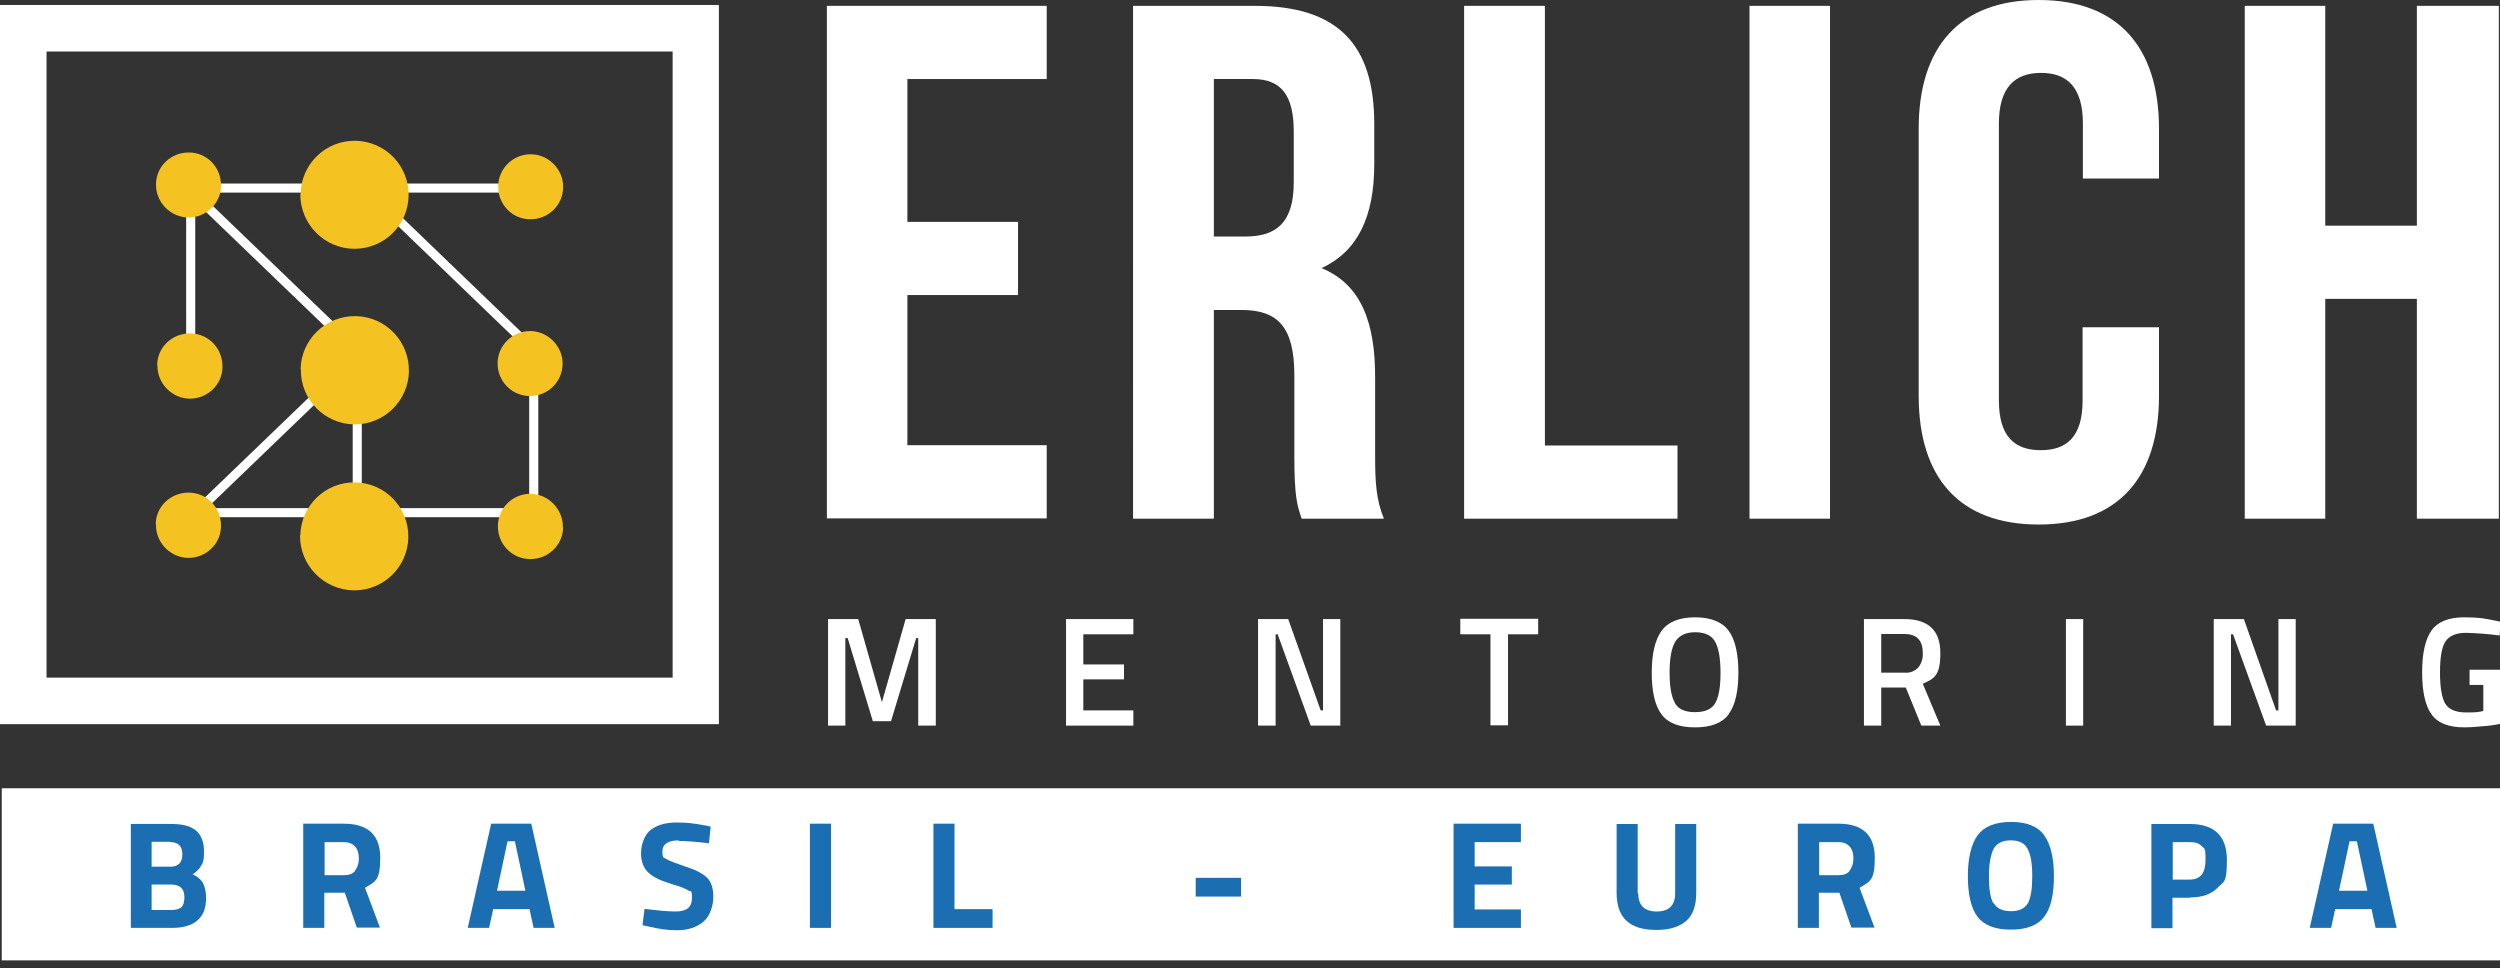 <?xml version="1.0" encoding="UTF-8"?>
<svg id="Layer_1" data-name="Layer 1" xmlns="http://www.w3.org/2000/svg" version="1.1" viewBox="0 0 854.1 330.7">
  <rect x="0" y="0" width="854.1" height="330.7" fill="#333333" stroke="none"/>
  <defs>
    <style>
      .cls-1 {
        fill: #1b6eb2;
      }

      .cls-1, .cls-2, .cls-3 {
        stroke-width: 0px;
      }

      .cls-2 {
        fill: #f4c322;
        fill-rule: evenodd;
      }

      .cls-3 {
        fill: #fff;
      }
    </style>
  </defs>
  <g id="Camada_2" data-name="Camada 2">
    <g id="Camada_1-2" data-name="Camada 1-2">
      <rect class="cls-3" x=".6" y="269.3" width="854.1" height="58.8"/>
      <g>
        <path class="cls-1" d="M44.6,281.5h14c3.7,0,6.5.7,8.3,2.2,1.8,1.5,2.8,3.9,2.8,7.2s-.3,3.6-.9,4.7c-.6,1.2-1.6,2.2-3,3.1,1.6.7,2.7,1.6,3.5,2.9.7,1.3,1.1,3,1.1,5.2,0,3.5-1,6-3,7.7-2,1.7-4.9,2.5-8.5,2.5h-14.2v-35.6ZM58.2,287.6h-6.4v8.5h6.4c2.7,0,4.1-1.4,4.1-4.2s-1.4-4.2-4.1-4.2ZM58.4,302.2h-6.6v8.7h6.6c1.6,0,2.7-.3,3.5-.9.7-.6,1.1-1.8,1.1-3.5,0-2.9-1.5-4.3-4.6-4.3Z"/>
        <path class="cls-1" d="M110.8,305.1v11.9h-7.2v-35.6h13.8c8.4,0,12.5,3.9,12.5,11.7s-1.7,8.1-5.2,10.2l5.1,13.6h-7.9l-4.1-11.9h-7ZM121.3,297.4c.8-1,1.3-2.4,1.3-4.1s-.4-3.1-1.3-4.1c-.9-1-2.2-1.5-3.8-1.5h-6.6v11.3h6.7c1.7,0,3-.5,3.8-1.6Z"/>
        <path class="cls-1" d="M159.8,317l8-35.6h13.7l8,35.6h-7.2l-1.4-6.4h-12.4l-1.4,6.4h-7.2ZM173.4,287.4l-3.6,16.9h9.7l-3.6-16.9h-2.5Z"/>
        <path class="cls-1" d="M232,287.1c-3.8,0-5.7,1.3-5.7,3.8s.5,2,1.4,2.6c.9.6,3.1,1.4,6.6,2.6,3.5,1.1,5.9,2.4,7.3,3.8,1.4,1.4,2.1,3.6,2.1,6.5s-1.1,6.6-3.4,8.5c-2.3,1.9-5.2,2.9-8.9,2.9s-6-.4-10-1.3l-1.9-.4.7-5.6c4.7.6,8.2.9,10.7.9,3.7,0,5.5-1.5,5.5-4.6s-.4-2-1.3-2.6c-.9-.6-2.6-1.3-5.1-2-4-1.2-6.9-2.5-8.5-4.1-1.7-1.6-2.5-3.8-2.5-6.6s1.1-6.2,3.2-7.9c2.2-1.7,5.1-2.6,8.9-2.6s5.9.3,9.8,1l1.9.4-.6,5.7c-4.9-.6-8.4-.8-10.4-.8Z"/>
        <path class="cls-1" d="M276.7,317v-35.6h7.2v35.6h-7.2Z"/>
        <path class="cls-1" d="M339.1,317h-20.2v-35.6h7.2v29.2h13v6.4Z"/>
        <path class="cls-1" d="M408.5,306.3v-6.4h15.5v6.4h-15.5Z"/>
        <path class="cls-1" d="M496.6,317v-35.6h23v6.3h-15.8v8.3h12.7v6.2h-12.7v8.5h15.8v6.3h-23Z"/>
        <path class="cls-1" d="M559.7,305.2c0,4.1,2.1,6.2,6.3,6.2s6.3-2.1,6.3-6.2v-23.7h7.2v23.5c0,4.4-1.1,7.6-3.4,9.6s-5.6,3.1-10.2,3.1-7.9-1-10.2-3.1c-2.2-2-3.4-5.2-3.4-9.6v-23.5h7.2v23.7Z"/>
        <path class="cls-1" d="M621.4,305.1v11.9h-7.2v-35.6h13.8c8.4,0,12.5,3.9,12.5,11.7s-1.7,8.1-5.2,10.2l5.1,13.6h-7.9l-4.1-11.9h-7ZM631.9,297.4c.8-1,1.3-2.4,1.3-4.1s-.4-3.1-1.3-4.1c-.9-1-2.2-1.5-3.8-1.5h-6.6v11.3h6.7c1.7,0,3-.5,3.8-1.6Z"/>
        <path class="cls-1" d="M698.4,313.2c-2.2,2.9-6,4.4-11.4,4.4s-9.2-1.5-11.4-4.4c-2.2-2.9-3.3-7.6-3.3-13.8s1.1-10.9,3.3-14c2.2-3,6-4.6,11.4-4.6s9.2,1.5,11.4,4.6c2.2,3.1,3.3,7.7,3.3,14s-1.1,10.9-3.3,13.8ZM681.2,308.6c1,1.8,3,2.7,5.8,2.7s4.7-.9,5.8-2.7c1-1.8,1.5-4.9,1.5-9.2s-.5-7.4-1.6-9.4c-1-2-3-2.9-5.8-2.9s-4.7,1-5.8,2.9c-1,2-1.6,5.1-1.6,9.4s.5,7.4,1.5,9.2Z"/>
        <path class="cls-1" d="M748.1,306.7h-5.9v10.4h-7.2v-35.6h13.1c8.4,0,12.7,4.1,12.7,12.3s-1.1,7.3-3.2,9.5c-2.1,2.2-5.3,3.3-9.4,3.3ZM742.3,300.5h5.8c3.6,0,5.4-2.2,5.4-6.7s-.4-3.8-1.3-4.7c-.9-1-2.2-1.4-4.1-1.4h-5.8v12.9Z"/>
        <path class="cls-1" d="M789.1,317l8-35.6h13.7l8,35.6h-7.2l-1.4-6.4h-12.4l-1.4,6.4h-7.2ZM802.7,287.4l-3.6,16.9h9.7l-3.6-16.9h-2.5Z"/>
      </g>
      <path class="cls-3" d="M310,75.8h37.8v25h-37.8v51.3h47.6v25h-75.1V2h75.1v25h-47.6v48.8Z"/>
      <path class="cls-3" d="M444.7,177.2c-1.5-4.5-2.5-7.2-2.5-21.5v-27.5c0-16.3-5.5-22.3-18-22.3h-9.5v71.3h-27.6V2h41.6c28.5,0,40.8,13.3,40.8,40.3v13.8c0,18-5.7,29.8-18,35.5,13.8,5.7,18.3,19,18.3,37.3v27c0,8.5.3,14.8,3,21.3h-28.1ZM414.7,27v53.8h10.8c10.3,0,16.5-4.5,16.5-18.5v-17.3c0-12.5-4.3-18-14-18,0,0-13.3,0-13.3,0Z"/>
      <path class="cls-3" d="M500.3,2h27.5v150.2h45.3v25h-72.9V2h.1Z"/>
      <path class="cls-3" d="M597.7,2h27.5v175.2h-27.5V2Z"/>
      <path class="cls-3" d="M737.6,111.9v23.3c0,28-14,44-41.1,44s-41-16-41-44V44c0-28,14-44,41-44s41.1,16,41.1,44v17h-26v-18.8c0-12.5-5.5-17.3-14.3-17.3s-14.4,4.8-14.4,17.3v94.6c0,12.5,5.5,17,14.3,17s14.3-4.5,14.3-17v-25h26.1Z"/>
      <path class="cls-3" d="M794.4,177.2h-27.5V2h27.5v75.1h31.3V2h28v175.2h-28v-75.1h-31.3v75.1Z"/>
      <path class="cls-3" d="M0,1.7v245.7h245.6V1.7H0ZM15.9,231.5V17.6h213.9v213.9H15.9Z"/>
      <rect class="cls-3" x="124.7" y="62.7" width="57.6" height="3.1"/>
      <rect class="cls-3" x="62.7" y="62.7" width="57.7" height="3.1"/>
      <rect class="cls-3" x="151.9" y="51.9" width="3.1" height="80" transform="translate(-19.1 138.8) rotate(-46.1)"/>
      <rect class="cls-3" x="92" y="52.6" width="3.1" height="80" transform="translate(-38 95.8) rotate(-46.1)"/>
      <rect class="cls-3" x="55.6" y="145.9" width="80" height="3.1" transform="translate(-75.5 107.5) rotate(-43.9)"/>
      <rect class="cls-3" x="180.8" y="119.7" width="3.1" height="55.5"/>
      <rect class="cls-3" x="63.6" y="64.2" width="3.1" height="55.5"/>
      <rect class="cls-3" x="120.5" y="121.4" width="3.1" height="55.5"/>
      <rect class="cls-3" x="67" y="173.6" width="115.3" height="3.1"/>
      <path class="cls-2" d="M53.7,124.8c0-6.2,5.2-11,11.4-10.9s11,5.2,10.9,11.4c0,6.1-5.1,10.9-11.1,10.9s-11.2-5.1-11.1-11.3h0"/>
      <path class="cls-2" d="M102.7,126.1c.2-10.2,8.7-18.3,18.9-18.1s18.3,8.7,18.1,18.9c-.2,10-8.4,18.1-18.5,18.1-10.3-.1-18.6-8.5-18.4-18.8"/>
      <path class="cls-2" d="M192.2,124.4c-.1,6.2-5.2,11-11.3,10.9-6.2-.1-11-5.2-10.9-11.3.1-6.1,5.1-10.9,11.1-10.9s11.2,5.1,11.1,11.3"/>
      <path class="cls-2" d="M53.3,63c0-6.2,5.2-11,11.3-10.9,6.2,0,11,5.2,10.9,11.3,0,6.1-5.1,10.9-11.1,10.9s-11.2-5.1-11.1-11.3h0"/>
      <path class="cls-2" d="M102.7,66.2c.2-10.2,8.6-18.3,18.8-18.1,10.2.2,18.3,8.6,18.1,18.8-.2,10.1-8.4,18.1-18.5,18.1-10.3,0-18.6-8.5-18.5-18.8h0"/>
      <path class="cls-2" d="M192.4,64c-.1,6.2-5.2,11-11.3,10.9-6.2,0-11-5.2-10.9-11.3.1-6.1,5.1-10.9,11.1-10.9s11.2,5.1,11.1,11.3h0"/>
      <path class="cls-2" d="M53.2,179.2c0-6.2,5.2-11,11.4-10.9s11,5.2,10.9,11.4c0,6.1-5.1,10.9-11.1,10.9s-11.2-5.1-11.1-11.3h0"/>
      <path class="cls-2" d="M102.6,182.9c.2-10.2,8.6-18.3,18.8-18.1s18.3,8.6,18.1,18.8c-.2,10.1-8.4,18.1-18.5,18.1-10.3-.1-18.6-8.5-18.5-18.8h0"/>
      <path class="cls-2" d="M192.4,180.1c-.1,6.2-5.2,11-11.4,10.9s-11-5.2-10.9-11.4c.1-6.1,5.1-10.9,11.1-10.9s11.2,5.2,11.1,11.4"/>
      <path class="cls-3" d="M282.9,247.9v-36.4h10.3l8.1,28.4,8.1-28.4h10.3v36.4h-6v-29.9h-.7l-8.6,28.4h-6.2l-8.6-28.4h-.8v29.9h-5.9,0Z"/>
      <path class="cls-3" d="M364.2,247.9v-36.4h23v5.2h-17.1v10.3h13.9v5.1h-13.9v10.6h17.1v5.2h-23Z"/>
      <path class="cls-3" d="M429.8,247.9v-36.4h10.3l11.1,31.2h.8v-31.2h5.9v36.4h-10.1l-11.3-31.2h-.7v31.2h-6Z"/>
      <path class="cls-3" d="M498.9,216.7v-5.3h26.6v5.3h-10.3v31.1h-6v-31.1h-10.4,0Z"/>
      <path class="cls-3" d="M590.6,244c-2.2,3-6,4.5-11.5,4.5s-9.3-1.5-11.5-4.5-3.3-7.7-3.3-14.1,1.1-11.2,3.3-14.3,6.1-4.7,11.5-4.7,9.3,1.6,11.5,4.6,3.3,7.9,3.3,14.3-1.1,11.2-3.3,14.1h0ZM572.2,240.2c1.2,2.1,3.5,3.1,6.9,3.1s5.7-1,6.9-3.1,1.8-5.5,1.8-10.3-.6-8.4-1.8-10.6-3.5-3.3-6.8-3.3-5.6,1.1-6.9,3.3-1.9,5.7-1.9,10.5.6,8.2,1.8,10.3h0Z"/>
      <path class="cls-3" d="M642.7,234.9v13h-5.9v-36.4h13.8c8.2,0,12.3,3.9,12.3,11.6s-2,8.7-6,10.5l6,14.3h-6.5l-5.3-13h-8.5.1ZM656.9,223.1c0-4.4-2.1-6.5-6.3-6.5h-7.9v13.2h8c1.8.2,3.5-.5,4.7-1.8,1.1-1.4,1.6-3.1,1.5-4.9h0Z"/>
      <path class="cls-3" d="M705.8,247.9v-36.4h5.9v36.4h-5.9Z"/>
      <path class="cls-3" d="M756.3,247.9v-36.4h10.3l11,31.2h.8v-31.2h5.9v36.4h-10.1l-11.3-31.2h-.7v31.2h-5.9Z"/>
      <path class="cls-3" d="M843.7,234v-5.2h10.4v18.5c-1.9.4-3.9.7-5.8.8-2.9.3-5,.4-6.3.4-5.5,0-9.3-1.5-11.4-4.6-2.1-3-3.1-7.8-3.1-14.3s1.1-11.2,3.2-14.2c2.1-3,5.9-4.5,11.1-4.5s7.1.4,10.5,1.1l1.9.4-.2,4.7c-3.8-.5-7.7-.8-11.5-.9-3.4,0-5.7,1-7,2.9s-1.9,5.5-1.9,10.6.6,8.7,1.8,10.7,3.6,3,7.2,3,3.9-.1,5.8-.5v-8.9h-4.7Z"/>
    </g>
  </g>
</svg>